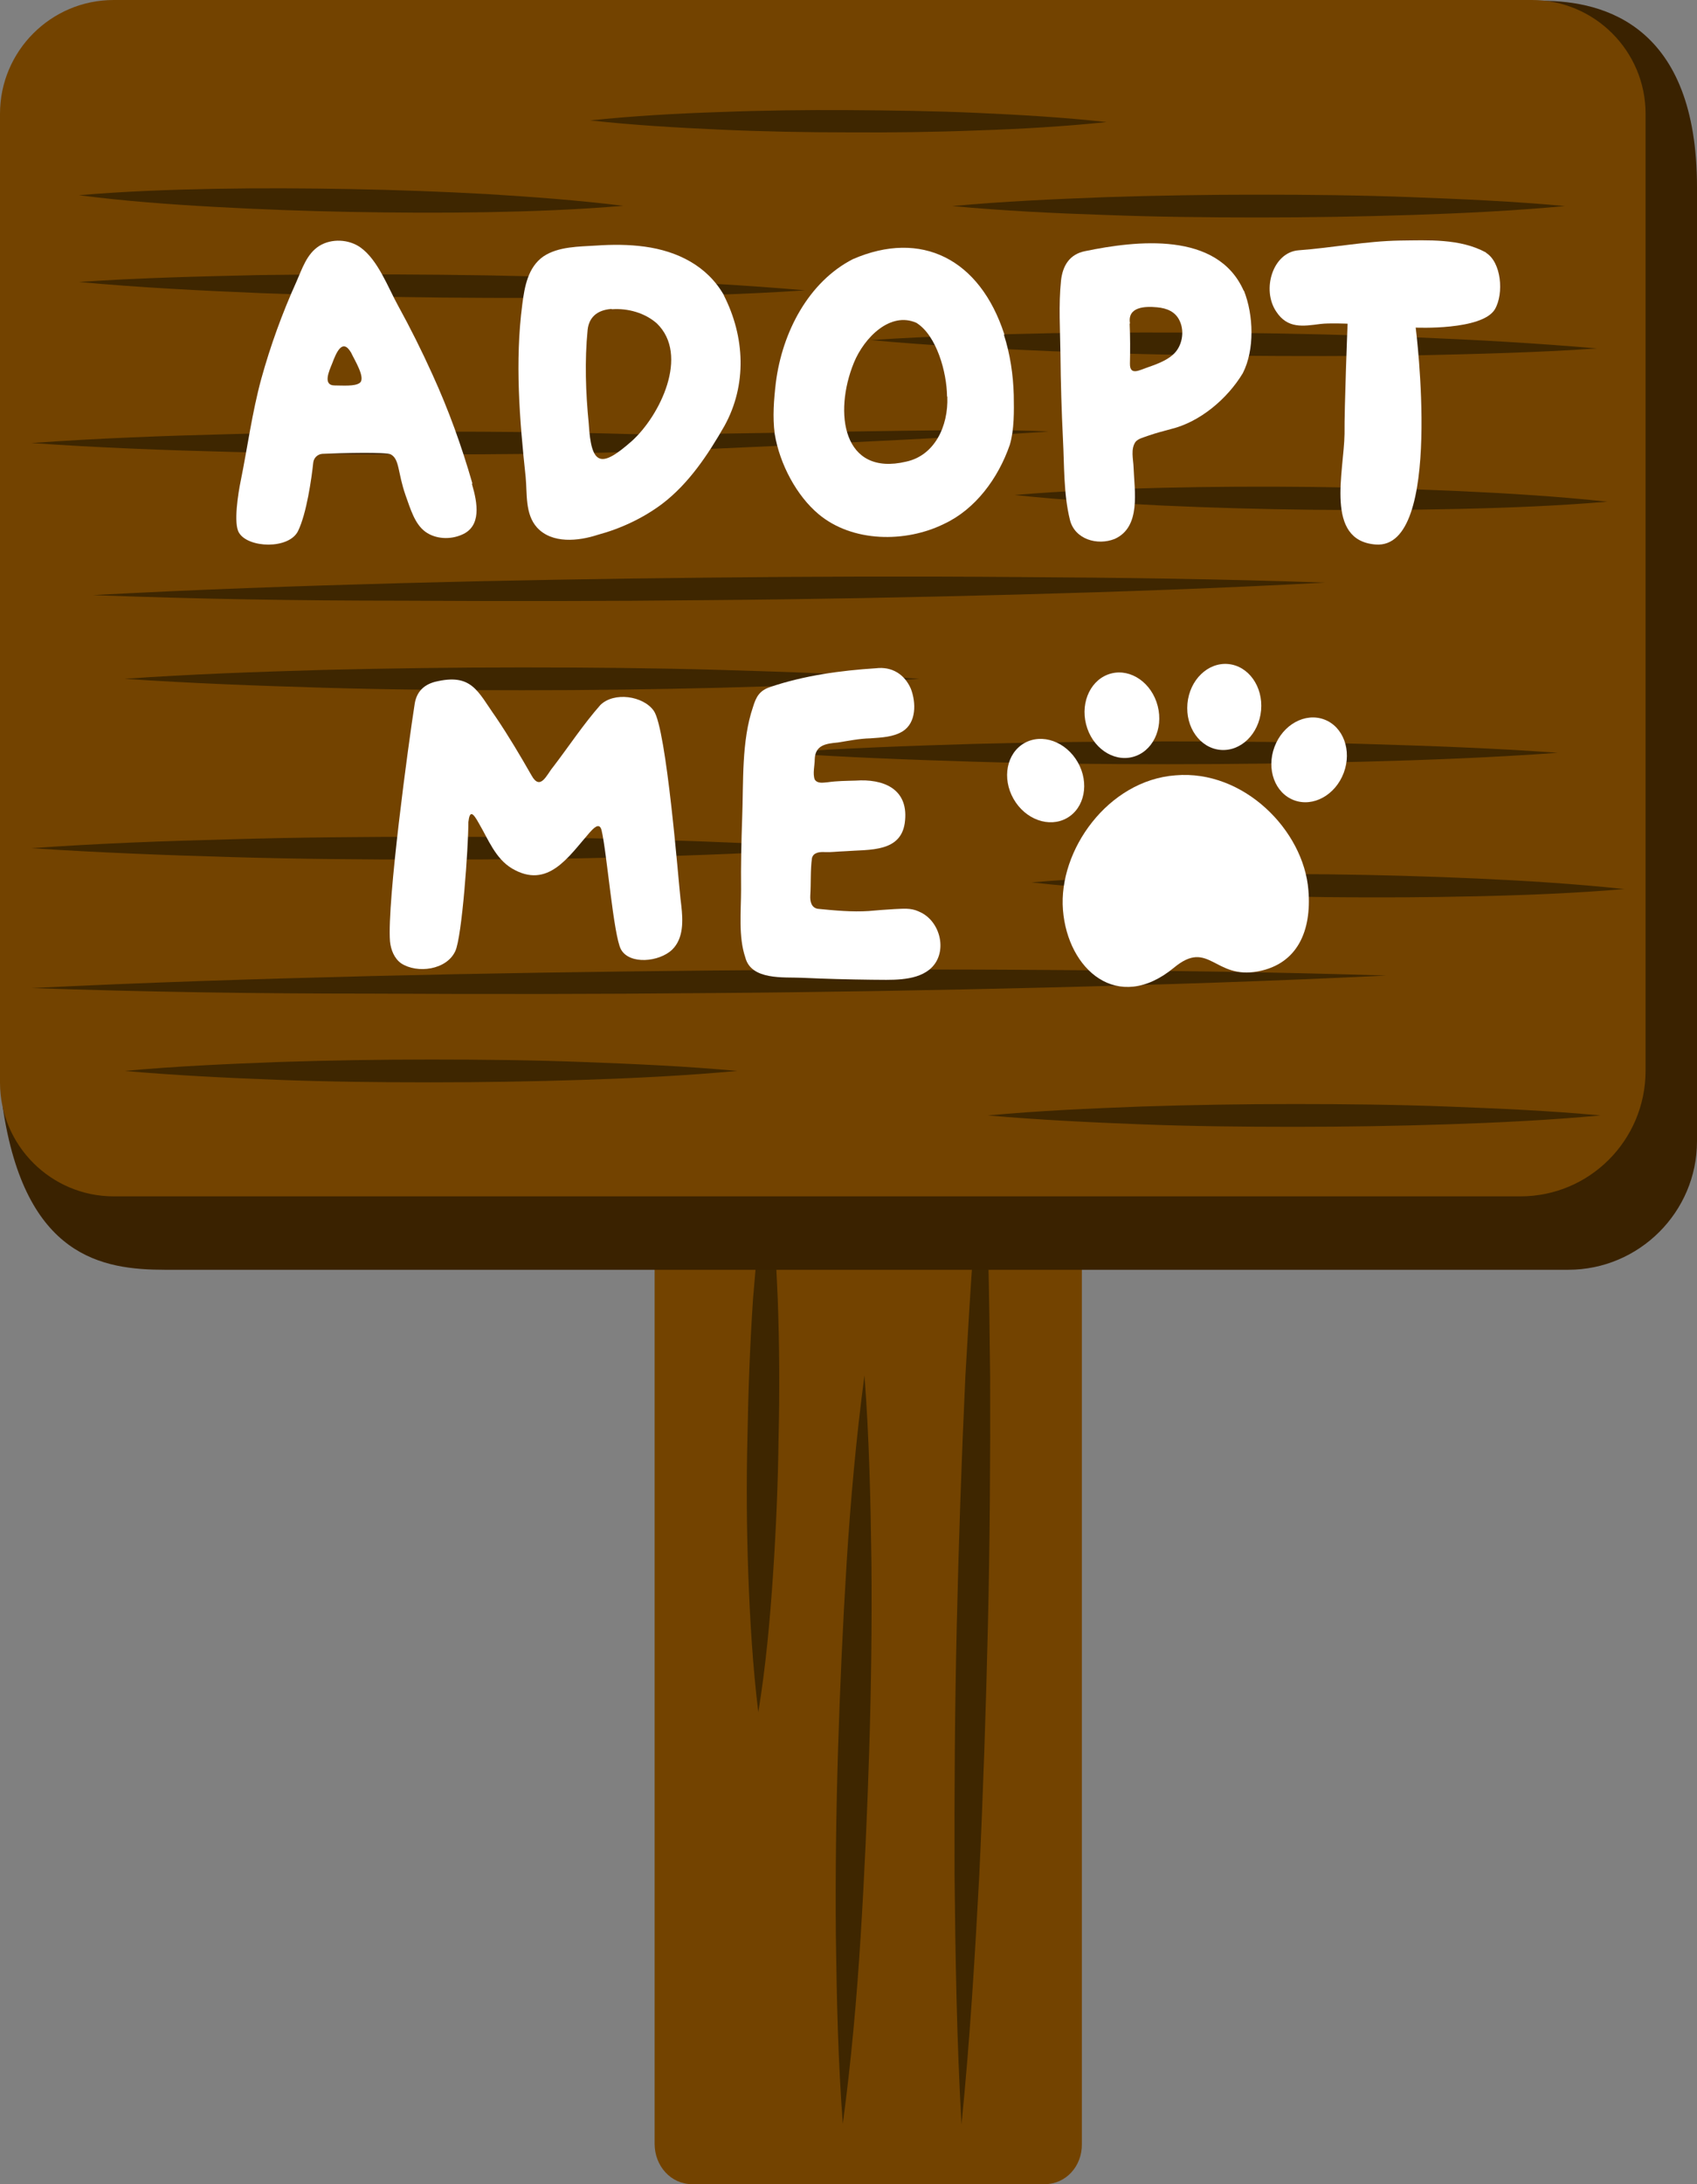 <?xml version="1.0" encoding="UTF-8"?>
<!DOCTYPE svg PUBLIC '-//W3C//DTD SVG 1.0//EN'
          'http://www.w3.org/TR/2001/REC-SVG-20010904/DTD/svg10.dtd'>
<svg height="785.4" preserveAspectRatio="xMidYMid meet" version="1.0" viewBox="187.6 145.0 610.5 785.4" width="610.5" xmlns="http://www.w3.org/2000/svg" xmlns:xlink="http://www.w3.org/1999/xlink" zoomAndPan="magnify"
><rect x="187.6" y="145.0" width="610.5" height="785.4" fill="#808080" stroke="none"/><g
  ><g
    ><g id="change1_1"
      ><path d="M563.5,930.4h-127c-7.5,0-13.4-6.5-13.4-14.5V503.1h153.7V916C576.9,924,571,930.4,563.5,930.4z" fill="#734300"
      /></g
      ><g id="change2_1"
      ><path d="M463.8,562.6c2,16.5,2.9,33.1,3.6,49.6c0.6,16.5,0.7,33,0.3,49.5c-0.2,16.5-0.9,33-2,49.5s-2.6,33-5.3,49.5 c-2-16.5-3-33.1-3.6-49.6s-0.7-33-0.3-49.5c0.3-16.5,0.9-33,2-49.5C459.9,595.5,461.3,579,463.8,562.6z" fill="#3e2600"
      /></g
      ><g id="change2_2"
      ><path d="M498.6,639.6c1.7,22.5,2.2,44.9,2.5,67.4c0.2,22.5-0.1,44.9-0.8,67.4c-0.7,22.5-1.7,44.8-3.1,67.2 s-3.4,44.8-6.4,67.1c-1.7-22.5-2.2-44.9-2.5-67.5c-0.2-22.5,0.1-44.9,0.8-67.4c0.7-22.5,1.7-44.8,3.1-67.2 C493.6,684.5,495.6,662,498.6,639.6z" fill="#3e2600"
      /></g
      ><g id="change2_3"
      ><path d="M541.3,550.2c1.7,30,2.2,59.8,2.5,89.8c0.1,29.9-0.1,59.8-0.8,89.7s-1.7,59.7-3.1,89.6 c-1.6,29.9-3.4,59.7-6.4,89.6c-1.7-30-2.2-59.8-2.5-89.8c-0.1-29.9,0.1-59.8,0.8-89.7s1.7-59.7,3.1-89.6 C536.6,609.8,538.5,580.1,541.3,550.2z" fill="#3e2600"
      /></g
    ></g
    ><g
    ><g id="change3_1"
      ><path d="M751.8,601.6H247c-22.5,0-50.4-4.4-58.4-58.4l17.6-330.9c0-22.5,18.3-40.9,40.9-40.9l495.4-26.1 c22.5,0,55.6,9.1,55.6,67v343.1C798.1,580.8,777.3,601.6,751.8,601.6z" fill="#3a2200"
      /></g
      ><g id="change1_2"
      ><path d="M734.6,575.2H228.5c-22.5,0-40.9-18.3-40.9-40.9V185.9c0-22.5,18.3-40.9,40.9-40.9h510.2 c22.5,0,40.9,18.3,40.9,40.9v344.3C779.5,555.1,759.4,575.2,734.6,575.2z" fill="#734300"
      /></g
      ><g id="change2_4"
      ><path d="M585.7,188.9c-15.4,1.6-31,2.5-46.5,3c-15.4,0.6-31,0.8-46.4,0.7c-15.4,0-31-0.3-46.4-1 c-15.5-0.7-31-1.6-46.5-3.3c15.4-1.6,31-2.5,46.5-3c15.4-0.6,31-0.8,46.4-0.7s31,0.3,46.4,1C554.9,186.3,570.4,187.2,585.7,188.9z" fill="#3e2600"
      /></g
      ><g id="change2_5"
      ><path d="M411.8,219c-16.3,1.4-32.7,2-49,2.3s-32.7,0.2-49-0.1s-32.6-0.9-48.9-1.8c-16.3-0.9-32.6-2.1-48.9-4.2 c16.3-1.4,32.7-2,49.1-2.3c16.3-0.3,32.7-0.2,49,0.1s32.6,0.9,48.9,1.8C379.2,215.8,395.5,217,411.8,219z" fill="#3e2600"
      /></g
      ><g id="change2_6"
      ><path d="M477.2,249.4c-21.8,1.5-43.5,2-65.4,2.5c-21.7,0.3-43.5,0.3-65.3,0.1s-43.5-0.8-65.2-1.6 c-21.7-0.9-43.5-2-65.3-4c21.8-1.5,43.5-2,65.4-2.5c21.7-0.3,43.5-0.3,65.3-0.1c21.7,0.2,43.5,0.8,65.2,1.6 C433.8,246.4,455.6,247.5,477.2,249.4z" fill="#3e2600"
      /></g
      ><g id="change2_7"
      ><path d="M198.9,450c23.9-1.7,48-2.6,71.9-3.2c23.9-0.7,48-0.9,71.9-0.9s48,0.2,71.9,0.9c23.9,0.6,48,1.5,71.9,3.2 c-23.9,1.7-48,2.6-71.9,3.2c-23.9,0.7-48,0.9-71.9,0.9s-48-0.2-71.9-0.9C247,452.5,222.9,451.6,198.9,450z" fill="#3e2600"
      /></g
      ><g id="change2_8"
      ><path d="M198.9,500.3c40.6-2,81.2-3.3,121.8-4.3s81.2-1.6,121.8-2s81.2-0.5,121.8-0.2c40.6,0.2,81.2,0.7,122,2 c-40.6,2-81.2,3.3-121.8,4.3s-81.2,1.7-121.8,2c-40.6,0.4-81.2,0.4-121.8,0.2C280.1,502.3,239.6,501.7,198.9,500.3z" fill="#3e2600"
      /></g
      ><g id="change2_9"
      ><path d="M558.7,462.3c17.8-1.5,35.5-2.2,53.4-2.6c17.7-0.4,35.5-0.5,53.3-0.3c17.7,0.2,35.5,0.7,53.3,1.5 c17.7,0.8,35.5,1.9,53.3,3.8c-17.8,1.5-35.5,2.2-53.4,2.6c-17.7,0.4-35.5,0.5-53.3,0.3c-17.7-0.2-35.5-0.7-53.3-1.5 S576.5,464.3,558.7,462.3z" fill="#3e2600"
      /></g
      ><g id="change2_10"
      ><path d="M543,546.1c18.4-1.7,36.8-2.5,55.1-3.2c18.4-0.6,36.8-0.9,55.1-0.9s36.8,0.2,55.1,0.9 c18.4,0.7,36.8,1.5,55.1,3.2c-18.4,1.7-36.8,2.6-55.1,3.2c-18.4,0.6-36.8,0.9-55.1,0.9s-36.8-0.2-55.1-0.9S561.3,547.7,543,546.1z" fill="#3e2600"
      /></g
      ><g id="change2_11"
      ><path d="M232.4,530.1c18.4-1.7,36.8-2.5,55.1-3.2c18.4-0.6,36.8-0.9,55.1-0.9c18.4,0,36.8,0.2,55.1,0.9 c18.4,0.7,36.8,1.5,55.1,3.2c-18.4,1.7-36.8,2.6-55.1,3.2c-18.4,0.6-36.8,0.9-55.1,0.9c-18.4,0-36.8-0.2-55.1-0.9 C269.1,532.6,250.8,531.7,232.4,530.1z" fill="#3e2600"
      /></g
      ><g id="change2_12"
      ><path d="M198.9,304.3c23.9-1.7,48-2.6,71.9-3.2c23.9-0.7,48-0.9,71.9-0.9s48,0.2,71.9,0.9 c23.9,0.6,126.2-2.6,150.2-0.9c-23.9,1.7-126.2,6.7-150.2,7.3c-23.9,0.7-48,0.9-71.9,0.9s-48-0.2-71.9-0.9 C247,306.9,222.9,306,198.9,304.3z" fill="#3e2600"
      /></g
      ><g id="change2_13"
      ><path d="M221,359c36.9-2,73.9-3.3,110.8-4.3s73.9-1.6,110.8-2s73.9-0.5,110.8-0.2c36.9,0.2,73.9,0.7,110.9,2 c-36.9,2-73.9,3.3-110.8,4.3c-36.9,1-73.9,1.7-110.8,2c-36.9,0.4-73.9,0.4-110.8,0.2C294.9,361,258,360.4,221,359z" fill="#3e2600"
      /></g
      ><g id="change2_14"
      ><path d="M552.6,323c17.8-1.5,35.5-2.2,53.4-2.6c17.7-0.4,35.5-0.5,53.3-0.3c17.7,0.2,35.5,0.7,53.3,1.5 c17.7,0.8,35.5,1.9,53.3,3.8c-17.8,1.5-35.5,2.2-53.4,2.6c-17.7,0.4-35.5,0.5-53.3,0.3c-17.7-0.2-35.5-0.7-53.3-1.5 C588.2,325.9,570.5,324.9,552.6,323z" fill="#3e2600"
      /></g
      ><g id="change2_15"
      ><path d="M468,415.7c23.4-1.7,46.7-2.5,70-3.2c23.4-0.6,46.7-0.9,70-0.9s46.7,0.2,70,0.9c23.4,0.7,46.7,1.5,70,3.2 c-23.4,1.7-46.7,2.6-70,3.2c-23.4,0.6-46.7,0.9-70,0.9c-23.4,0-46.7-0.2-70-0.9C514.7,418.2,491.2,417.3,468,415.7z" fill="#3e2600"
      /></g
      ><g id="change2_16"
      ><path d="M232.4,389.1c23.9-1.7,47.6-2.5,71.5-3.2c23.9-0.6,47.6-0.9,71.5-0.9s47.6,0.2,71.5,0.9 c23.9,0.7,47.6,1.5,71.5,3.2c-23.9,1.7-47.6,2.6-71.5,3.2s-47.6,0.9-71.5,0.9s-47.6-0.2-71.5-0.9 C280,391.6,256.2,390.7,232.4,389.1z" fill="#3e2600"
      /></g
      ><g id="change2_17"
      ><path d="M530.2,219.1c18.4-1.7,36.8-2.5,55.1-3.2c18.4-0.6,36.8-0.9,55.1-0.9c18.4,0,36.8,0.2,55.1,0.9 c18.4,0.7,36.8,1.5,55.1,3.2c-18.4,1.7-36.8,2.6-55.1,3.2s-36.8,0.9-55.1,0.9c-18.4,0-36.8-0.2-55.1-0.9 C566.9,221.7,548.5,220.8,530.2,219.1z" fill="#3e2600"
      /></g
      ><g id="change2_18"
      ><path d="M762.1,270.3c-21.8,1.5-43.5,2-65.4,2.5c-21.7,0.3-43.5,0.3-65.3,0.1c-21.7-0.2-43.5-0.8-65.2-1.6 c-21.7-0.9-43.5-2-65.3-4c21.8-1.5,43.5-2,65.4-2.5c21.7-0.3,43.5-0.3,65.3-0.1s43.5,0.8,65.2,1.6 C718.7,267.2,740.4,268.4,762.1,270.3z" fill="#3e2600"
      /></g
    ></g
  ></g
  ><g fill="#fff" id="change4_1"
  ><path d="M357.5,318.7c-3.9-13.5-8.5-26.3-14.4-39.2c-3.8-8.4-7.9-16.6-12.3-24.6c-3.6-6.5-7.2-16.4-13.5-20.9 c-4.2-3-10.4-3.3-14.8-0.6c-4.6,2.9-6.2,8.3-8.3,13c-5.1,11.3-9.3,22.9-12.6,34.8c-3.3,12.1-5,24.9-7.4,36.7 c-0.9,4.3-2.7,15.5-0.6,18.7c3.3,5.5,17.9,6,21.2-0.6c3.1-6.3,4.9-19,5.5-24.7c0.2-1.7,1.6-3,3.3-3.1c6.8-0.3,22.8-0.7,24.6,0.2 c3.2,1.8,2.4,6.4,5.3,14.7c1.8,5,3.3,10.3,7.1,13.1c3.7,2.7,9,2.9,13.1,1.1c7.2-3,5.7-11.4,3.7-18.2 C357.5,318.9,357.5,318.7,357.5,318.7z M317,282.7c-1.7,1.3-6.3,0.9-9,0.9c-4.4,0-2-5.2-0.9-7.9c1.5-4,3.7-9.2,6.8-3.9 C315.1,274.4,319.3,281,317,282.7z"
    /><path d="M448,251.1c-6-10.5-16.7-15.8-28.4-17.4c-5.8-0.8-11.7-0.8-17.5-0.4c-6.2,0.4-13.6,0.3-19,3.9 c-5.6,3.9-6.8,11-7.6,17.2c-2.7,20.6-1,41.5,1.2,62.1c0.6,6-0.3,13.3,4.1,18.2c5.4,5.9,14.9,4.9,21.9,2.6c8.2-2.2,16.3-6,23.1-11.1 c9.6-7.3,16.5-17.7,22.4-28c8.2-14.8,7.4-32.1-0.2-47C448.1,251.3,448,251.1,448,251.1z M407.8,256.2c5.7-0.4,11.8,1.3,16.1,5.1 c11.8,11.4,1.1,33.2-9,42.3c-11.1,9.8-14.6,9-15.5-6.3c-1.1-11.1-1.5-22.5-0.4-33.7c0.5-4.5,3.4-7.1,8.5-7.5L407.8,256.2z"
    /><path d="M548.9,265.2c-8.8-27.1-29.9-37.7-54.5-27c-15.8,8.1-25.4,26.1-27.7,44.5c-0.7,6-1.2,12.2-0.4,18.3 c1.8,11,8,22.4,15.8,28.9c12.2,10.2,31.3,10.3,45.1,3.5c11.2-5.2,19.5-16.3,23.7-28.5c1.6-5.5,1.5-12,1.4-17.9 c-0.2-7.3-1.3-14.6-3.5-21.5L548.9,265.2z M528.4,287.7c0.4,10.6-4.6,21.1-14.8,23.3c-22.8,5.4-26.2-17.5-18.8-35.6 c3.7-9,13.1-18.5,22.5-14.3c7.3,4.6,10.9,17.8,11,26.4L528.4,287.7z"
    /><path d="M635,249.5c-9.5-21.4-38.6-18-57-14.2c-5.6,1.1-8.1,5.2-8.7,10.6c-0.9,8.7-0.3,17.9-0.2,26.6 c0.1,10.2,0.4,20.3,0.9,30.4c0.5,9.5,0.2,19.7,2.5,29c1.7,7,9.8,9.4,16.1,6.9c9.6-4.3,7.1-17.3,6.8-25.8c-0.1-2.9-1.1-6.5,0.7-9.1 c1-1.2,2.9-1.6,4.8-2.3c2.6-0.9,5.3-1.6,7.9-2.3c10.4-2.5,20.3-10.8,25.9-20.1c4.3-8.4,3.9-20.9,0.4-29.7 C635.1,249.6,635,249.5,635,249.5z M594.1,261.2c-0.9-5.9,5.4-6.1,9.7-5.7c3.6,0.3,6.7,1.6,8.2,4.9c1.9,4,0.8,9.4-2.5,12.2 c-2.3,2.1-6.1,3.5-9.3,4.6c-2.7,0.9-6.2,3-6.1-1.5c0.1-4.5,0.1-9.7-0.1-14.2L594.1,261.2z"
    /><path d="M722.2,235.8c-9.4-5.1-20.8-4.4-31-4.3c-12.2,0.2-24.2,2.6-36.4,3.5c-9.3,0.7-13.4,14.1-8.1,22 c4.1,6.3,9.7,5.3,15.9,4.5c3.2-0.4,9.8-0.1,9.8-0.1s-1.2,30.3-1.1,39.6c-0.2,13.7-7.2,38.4,11.2,39.8c24.6,1.9,14.4-78,14.4-78 s23.9,1.1,28.5-6.6c3.3-5.7,2.3-16.9-3.2-20.3C722.3,235.9,722.2,235.8,722.2,235.8z"
    /><path d="M658.3,465.1c1.2,14.6-3.9,26.5-18.1,29.2c-15.8,3-17.7-11.8-30.3-1.3c-20.2,16.6-38.2,0.7-39.9-20.8 c-1.7-21.4,16.2-46.6,40.5-48.4C635,421.7,656.6,443.6,658.3,465.1z"
    /><ellipse cx="563.8" cy="425.7" rx="13.3" ry="15.5" transform="rotate(-29.599 563.768 425.735)"
    /><ellipse cx="591.2" cy="402.2" rx="13.3" ry="15.5" transform="rotate(-14.318 591.165 402.16)"
    /><ellipse cx="658.5" cy="418.2" rx="15.5" ry="13.3" transform="rotate(-69.512 658.555 418.175)"
    /><ellipse cx="628" cy="399.2" rx="15.5" ry="13.3" transform="rotate(-84.791 628.026 399.19) scale(1)"
    /><path d="M432.4,468.1c-0.7-6.1-5-61-9.6-67.5c-3.8-5.4-14.3-6.9-19.2-2.1c-6.1,6.9-11.5,15.1-17.1,22.4 c-2.2,2.6-4.5,8.7-7.7,2.9c-4-7-8.2-14.1-12.8-20.9c-6.6-9.3-8.6-16-22-12.7c-4,1.1-6.5,3.6-7.2,7.8c-2.2,14-10,71.2-8.9,85.5 c0.3,3,1.5,6.1,4,7.9c5.8,3.8,16.4,2.4,19.5-4.4c2.4-5.1,4.7-37.2,4.7-46.4c0.5-4.4,1.7-3.3,3.8,0.5c3.4,5.8,5.9,12.6,11.9,16.2 c12.9,7.6,20.3-4.2,27.9-12.9c1.2-1.3,3.5-4,4.3-0.9c1.9,7.7,4.3,38,7,42.9c3.1,5.6,13.8,4.5,18.4,0.1c4.2-4.1,3.9-10.5,3.3-15.9 C432.6,469.7,432.5,468.9,432.4,468.1z"
    /><path d="M518,472.7c-2.9-1.3-5.6-0.9-8.6-0.8c-3.1,0.2-6.3,0.4-9.3,0.7c-5.9,0.4-12.2-0.2-18.3-0.8 c-2.3-0.4-2.8-2.6-2.7-4.7c0.3-4.5,0-9.1,0.6-13.5c0.5-2.1,2.8-2.3,4.6-2.2c2.7,0.1,4.1-0.2,7.2-0.3c8.9-0.7,20.7,0.6,21.7-11.1 c1.1-11.5-8-15-17.8-14.3c-3.5,0.1-6.6,0.1-10.1,0.6c-1.5,0.1-3.6,0.6-4.6-1c-0.8-2.1,0-5,0-7.3c0.2-5.1,4-5.6,8.3-6 c3.9-0.6,7.6-1.4,11.7-1.5c4.3-0.3,8.3-0.5,11.6-2.5c5-3.1,4.9-10.3,3-15.3c-2.3-5.3-6.9-8.1-12.6-7.4c-12.6,0.8-25.8,2.6-37.9,6.7 c-4,1.3-5.2,3.6-6.3,7.2c-4.2,12.3-3.4,26.9-3.9,39.8c-0.3,8.6-0.5,17.3-0.4,25.9c0,7.7-1,16.9,1.5,24.3c2.1,8.4,13.9,7.1,20.4,7.4 c8.4,0.4,16.7,0.6,25.1,0.7c6.5,0,15.3,0.7,20.7-3.6c7-5.6,4.3-17.6-3.7-20.9L518,472.7z"
  /></g
></svg
>

